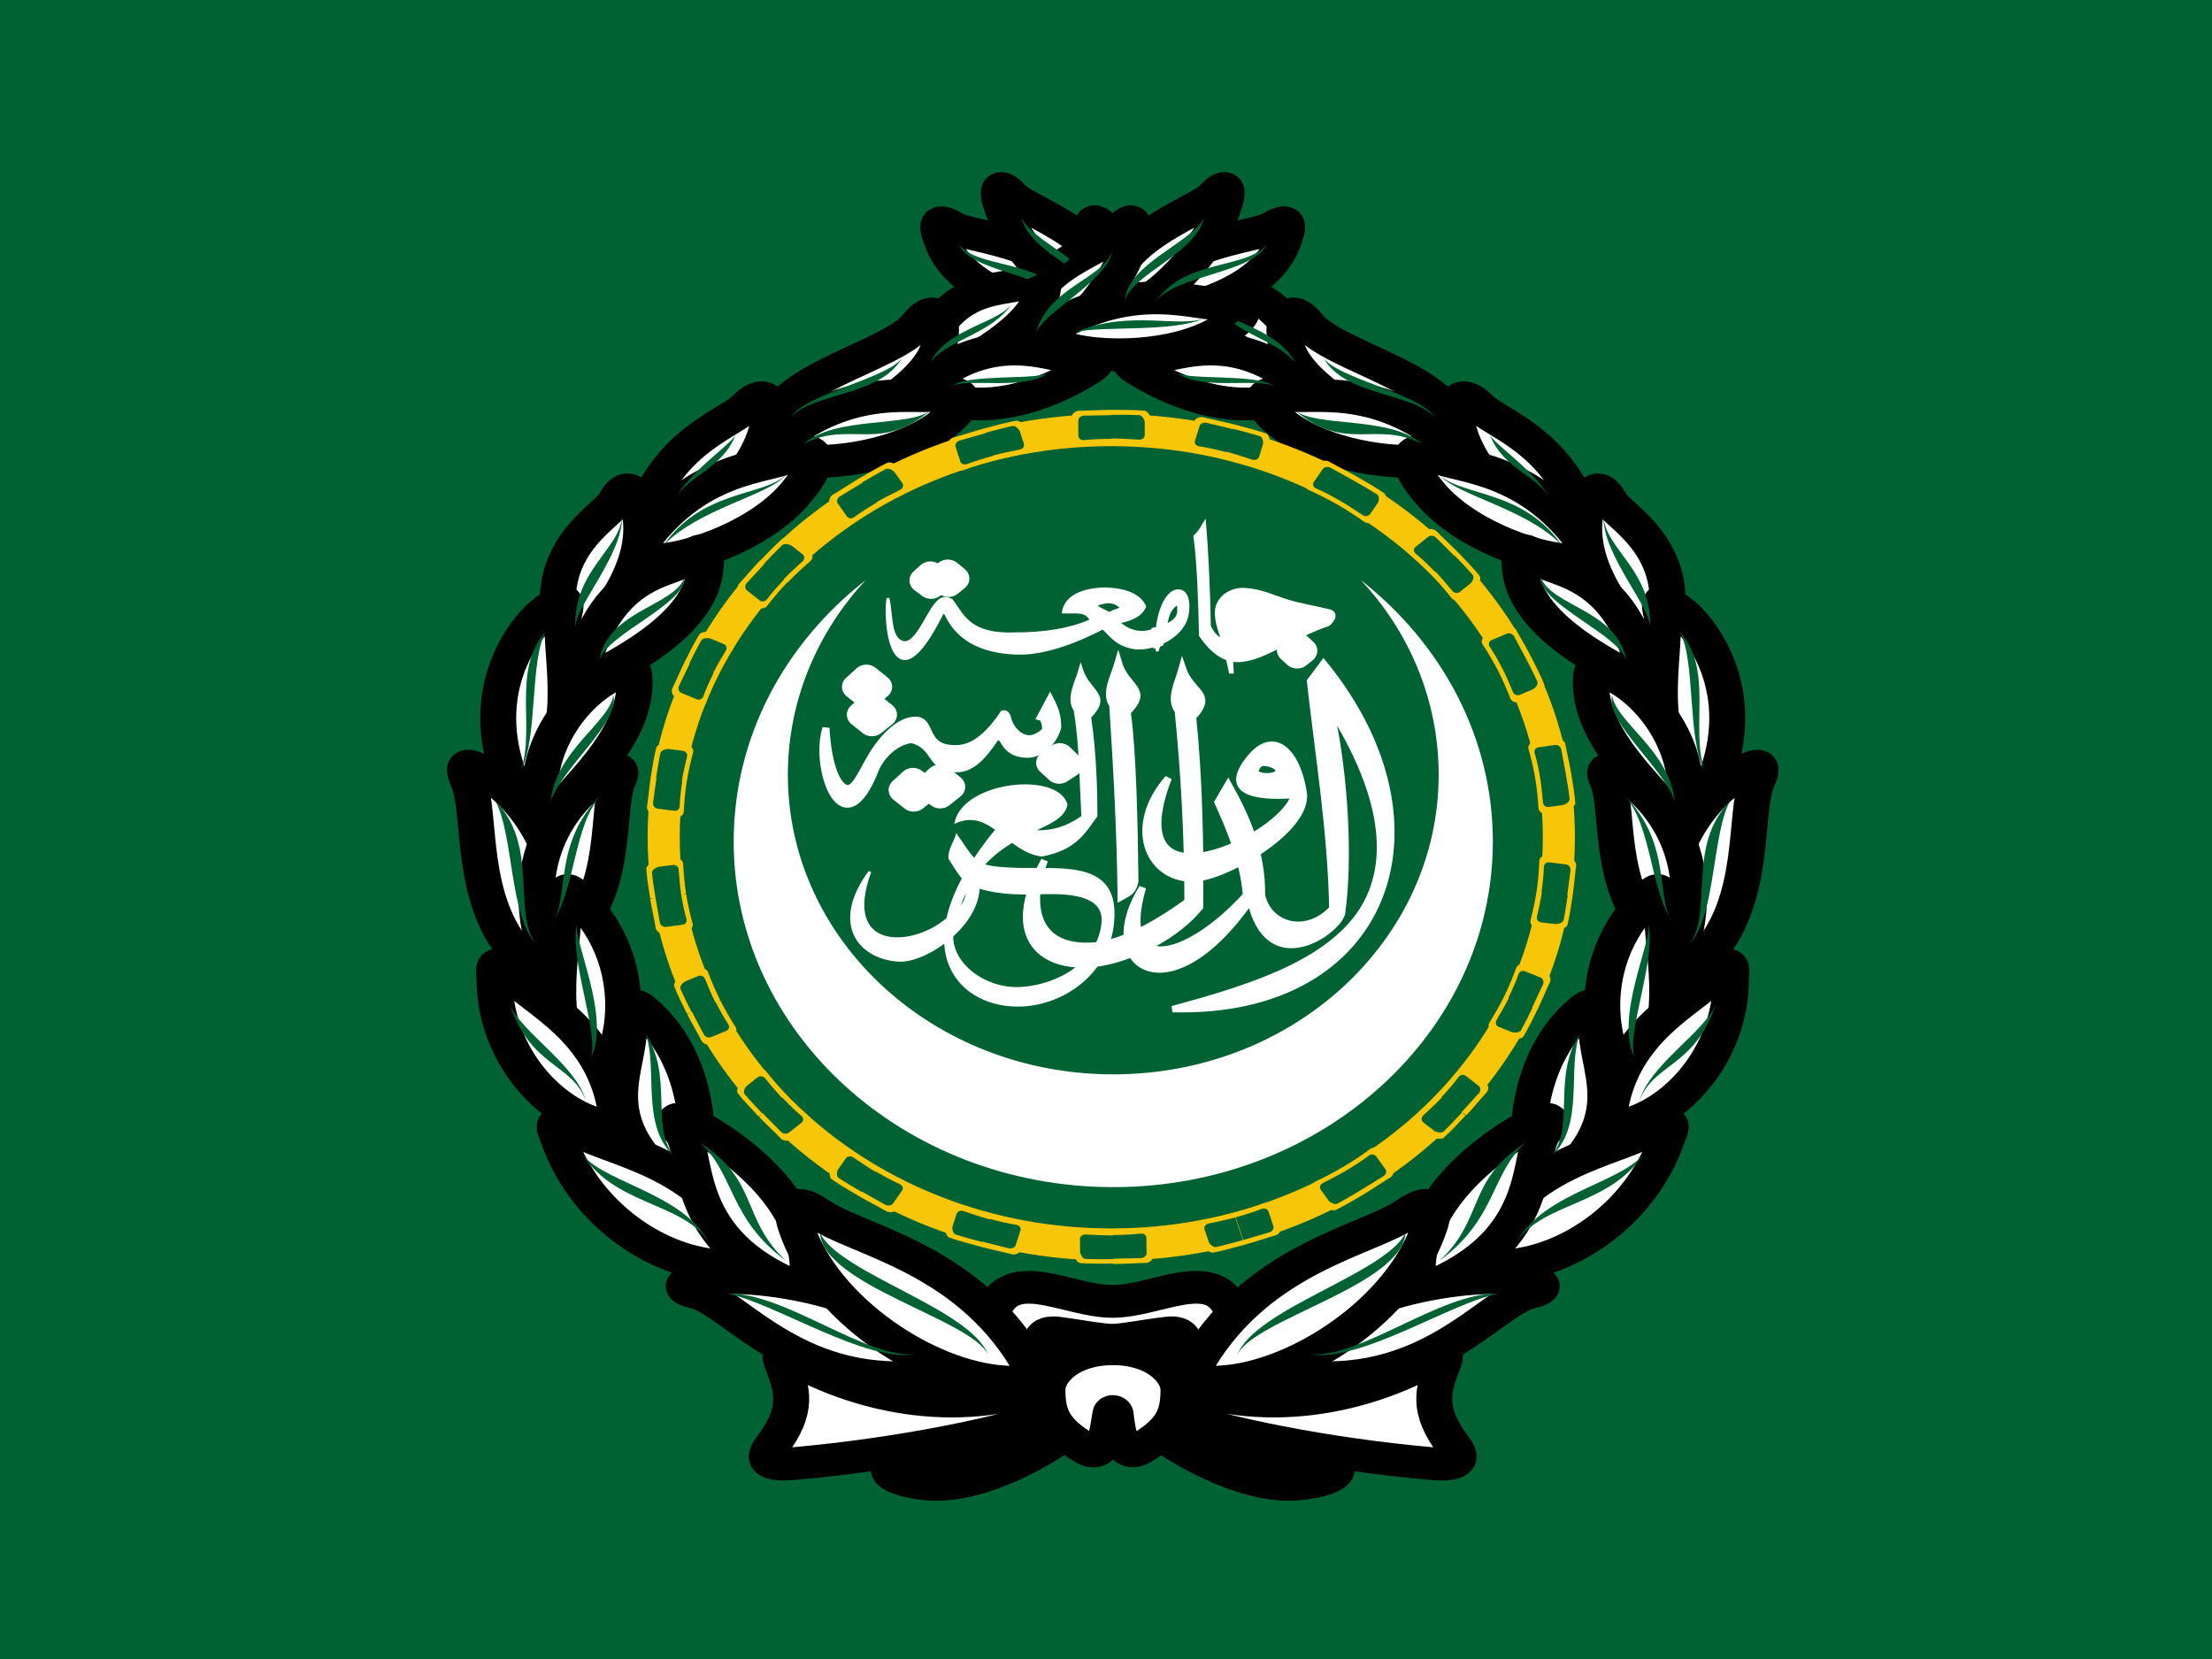 <?xml version="1.0" encoding="utf-8"?>
<!-- Generator: Adobe Illustrator 22.1.0, SVG Export Plug-In . SVG Version: 6.00 Build 0)  -->
<svg version="1.1" xmlns="http://www.w3.org/2000/svg" xmlns:xlink="http://www.w3.org/1999/xlink" x="0px" y="0px"
	 viewBox="0 0 640 480" style="enable-background:new 0 0 640 480;" xml:space="preserve">
<rect x="0" y="0" width="640" height="480" fill="#808080" stroke="none"/>
<style type="text/css">
	.st0{fill:#006233;}
	.st1{fill:#FFFFFF;stroke:#FFFFFF;stroke-width:0.401;}
	.st2{fill:#FFFFFF;stroke:#FFFFFF;}
	.st3{fill:#FFFFFF;stroke:#FFFFFF;stroke-width:4.008;stroke-linecap:round;stroke-linejoin:round;}
	.st4{fill:#FFFFFF;}
	.st5{fill:#FFFFFF;stroke:#000000;stroke-width:8.012;}
	.st6{fill:none;stroke:#F7C608;stroke-width:8.121;stroke-linecap:round;stroke-linejoin:round;}
	.st7{fill:#F7C608;}
</style>
<g id="Layer_1">
	<path id="_x32_1399192" class="st0" d="M640,480V0L0,0v480L640,480L640,480z"/>
</g>
<g id="Layer_2">
	<g id="g13004" transform="matrix(1.144 0 0 1.145 -.392 -145.67)">
		<g id="g9244" transform="matrix(1.76 0 0 1.6 -2175.2 -3398.1)">
			<path id="path3159" class="st1" d="M1361.1,2341c-5.5,8.2-1.5,13.6,4.1,14c3.7,0.3,11.5-5.3,11.5-11.8l-2.1-1.2
				c1.2,3.3,0,4.4-2.6,6.7C1367,2353.2,1356.9,2353.6,1361.1,2341z"/>
			<path id="path3115" class="st2" d="M1404.6,2362.7c30.9,0.9,40.7-29,21.7-54.6l-1.9,2.8c1.2,11.9,3,23.7,3.2,35.9
				c-3.7,4.4-9.2,2.8-10.2-2.1c0.1-6.6-2.1-12.2-4.8-17.5l-1.5,2.8c1.8,4.4,3.7,9.3,4.1,14.7c-8.8,10.6-18.6,12.7-14.9-1.2
				c-7,12.2,3.6,20.8,15.5,2c2.6,12.8,12.5,4.9,13.1,2.1c1.1-8.4,0.5-21.9-1.7-32.6c8.6,14.9,8.9,25.6,4.3,32.8
				C1426.3,2355.8,1415.3,2359.5,1404.6,2362.7L1404.6,2362.7z"/>
			<path id="path3117" class="st2" d="M1422.1,2328.9c-6.6,0.5-10-0.9-6.4-5.8c3.5-4.8,6.8-1,7.7,5.4c0.8,6-11.6,13.6-15.9,13.6
				c-6.5,0-9.5-8.4-3.5-15.9C1396.3,2348.2,1420.7,2335.5,1422.1,2328.9z M1417.6,2323.8c-0.8,0-1.4,1.4-1,1.7
				c1.2,0.8,3,0.3,3.2-0.1C1420.2,2324.4,1418.7,2323.8,1417.6,2323.8L1417.6,2323.8z"/>
			<path id="path3140" class="st2" d="M1386.2,2339.2c-6.4,12.5,0,17.7,8.1,16.2c4.7-0.9,10.8-4.2,14.2-8.8c0.1-10.1-0.1-20.2-1-30
				c3.2-3.8-0.3-3.8-1.5-7.8c-0.6,2.4-1.9,4.9-0.6,6.8c0.9,9.9,1.4,19.9,1.4,30.1c-6.4,5.1-11.2,7.1-14.6,7
				C1385.2,2352.7,1383.7,2346.7,1386.2,2339.2L1386.2,2339.2z"/>
			<path id="path3150" class="st2" d="M1399.2,2342.5c-0.1-9.4-0.3-20.1-1.1-26.7c3.3-3.7-0.2-3.8-1.3-7.9c-0.6,2.3-2,4.9-0.8,6.8
				c0.6,10.1,1.1,20.2,1.2,30.3C1398,2344.5,1398.9,2344.3,1399.2,2342.5L1399.2,2342.5z"/>
			<path id="path3152" class="st1" d="M1374.6,2342.1c-0.8-1-1.4-2.2-2-3.2c-0.1-1.4,0.8-2.7,1-3.5c1.1,1.7,1.7,2.9,2.6,3.8
				 M1377.2,2339.9c1.6,0.6,3.5,0.6,5.3,0.7c7,0.1,14.3-1,13.5,8.4c-0.7,8.3-7.6,13.2-13.8,13.1c-8.8-0.1-16.4-9.8-2.8-27.8
				c1.3-0.2,3,0.1,4.5,0.3c2.4,0.2,4.9,0,7.8-2.3c-0.3-5.9-0.3-11.5-1.1-16.8c-1.2-1.9,0.2-4.4,0.8-6.8c1.1,4.1,4.5,4.2,1.3,7.9
				c0.8,5.9,0.9,12,0.9,15.6c-1.7,2.5-2.9,5.2-7.8,6.2c-4.9-0.7-7.2-7.6-12.3-5.3c1.4-6.2,14.5-7.7,15.8-2.7
				c-0.9,5.1-13.1,3.1-16.3,19.6c-1,5.1,4.4,9.8,9.9,9.4c5.4-0.4,11.2-4.1,11.7-10.4c0.4-5.3-7-4.7-10.1-4.6
				c-4.5,0.1-7.4-0.6-9.1-1.6 M1380.1,2331.3c0.8-0.8,3.6-1.3,4.6-0.1c-0.8,0.5-1.5,1.1-2.1,1.7
				C1381.5,2332.4,1380.8,2331.8,1380.1,2331.3z"/>
			<path id="path3161" class="st2" d="M1387,2313.7c0.8,1.7,1.1,2.8,1.1,4.5c-0.5,2.2-2.4,4.3-4.3,4.3c-1.2,0-2.6-0.3-3.5-2.2
				c-0.1-0.2-0.6-0.8-1.1-0.5c-2.1,3.5-3.7,5-5.7,5c-3.9-0.1-2.7-3.5-6.3-4.6c-1.5,0-3.9,1.5-5.2,4.4c-4.7,13.5-9.1,0-7.2-6.3
				c0.3,6,1.7,9.6,3.2,9.5c1.1-0.1,2-2.6,3.4-5.2c1.1-2,3.6-5.6,6.3-5.6c2.5,0.1,0.9,4.6,5.8,4.5c2.4,0,4.6-1.9,6.8-5.5
				c0.5-0.1,0.6,0.8,0.7,1.1c0.3,1.3,2.5,4.7,5.4,1.5c-0.1-0.7-0.1-1.8-0.8-2L1387,2313.7z"/>
			<path id="path3163" class="st1" d="M1402.4,2302.6c-2.6,1.3-4.5,0.1-5.6-1c1.9-0.4,3.3-1.1,3.8-2.5c-0.8-1.9-2.9-2.7-5.7-2.8
				c-3.8,0.1-5.7,1.6-6,3.7c1.8,0.1,3.3-0.4,4,1.3c-3.1,1.5-6.8,2.1-10.8,2.1c-6.5,0.3-7.5-2.6-9.2-5.2c-0.1-0.2-0.7-0.4-1-0.4
				c-2,0-3.5,7-5.8,7c-2.3-0.3-1.8-4.5-2.4-7c-0.6,3.8,0.7,17.9,7.7,2.6c0.2-0.5,0.5-0.4,0.7,0.1c1.9,4.3,5.7,5.8,9.9,6
				c3.5,0.2,7.9-1.3,12.6-4c1.3,1.4,2.2,2.9,4.9,3.2c3.1,0.1,6.4-2.1,7.1-4.8c0.4-1.4,0.4-4.2-1.1-4.3c-2.1-0.1-3.6,5-3.1,9.6
				c0-0.1,0.3-1.1,0.3-1.1 M1393.5,2298.9c1.4-0.6,2.7-0.9,3.8,0.5c-0.8,0.3-1.3,0.5-1.8,0.8
				C1394.9,2299.8,1394,2299.5,1393.5,2298.9z M1403.6,2302.1c0.3-1.5,0.5-2.7,1.8-3.5C1405.6,2300.2,1405.6,2301.1,1403.6,2302.1z"
				/>
			<path id="path3169" class="st1" d="M1411.8,2304.4c-0.4-1.3-0.8-2.4-0.9-3.8c-0.3-2.8,2.1-4.5,4.3-4.2c2.3,0.2,3.8,1.1,5.9,1.8
				c1.7,0.6,4,1,6.2,1.6c1.2,0.6,0,2-0.3,2.2c-5.5,2.1-9.3,5.5-12.8,5.7c-2.1,0.1-3.9-1.3-5.6-4c-0.1-5.4-0.3-11.7-0.8-15.7
				c0.8-0.8,1-1.4,1.4-2.1c0.4,5.2,0.6,10.7,0.7,16.3C1410.3,2303.2,1410.9,2304,1411.8,2304.4L1411.8,2304.4z M1415.3,2304.8
				c-2.9,0.8-2.6-1.7-2.8-3.2c-0.3-1.8-0.1-3.8,2.2-3.3c2.9,0.8,5.6,1.8,8.2,2.9L1415.3,2304.8z"/>
			<path id="path3173" class="st1" d="M1412.5,2307.5l0.4,2h0.3l-0.1-1.8"/>
			<path id="path5196" class="st3" d="M1365.8,2328.1l1.5-1.5l1.7,1.5l-1.6,1.4L1365.8,2328.1z"/>
			<path id="path6168" class="st3" d="M1369.6,2327.6l1.5-1.5l1.7,1.5l-1.6,1.4L1369.6,2327.6z"/>
			<path id="path6170" class="st3" d="M1359.1,2311.8l1.5-1.5l1.7,1.5l-1.6,1.4L1359.1,2311.8z"/>
			<path id="path6172" class="st3" d="M1359.8,2316.2l1.5-1.5l1.7,1.5l-1.6,1.4L1359.8,2316.2z"/>
			<path id="path6174" class="st3" d="M1387,2323.8l1.4-1.1l1.3,1.4l-1.4,1L1387,2323.8z"/>
			<path id="path6176" class="st3" d="M1368.8,2295l1-1l1.1,1l-1,0.9L1368.8,2295z"/>
			<path id="path6178" class="st3" d="M1371.3,2294.7l1-1l1.1,1l-1,0.9L1371.3,2294.7z"/>
			<path id="path6180" class="st3" d="M1423.4,2306.1l-0.9,0.8l-0.9-0.9l1-0.7L1423.4,2306.1z"/>
			<path id="path9240" class="st1" d="M1379.5,2334.2l-0.1,1.7l2.7,0.3l2.1-1.6L1379.5,2334.2L1379.5,2334.2z"/>
			<path id="path9242" class="st2" d="M1402.1,2302.9l0.8-0.2l-0.1,2.2l-0.5,0.2L1402.1,2302.9L1402.1,2302.9z"/>
		</g>
		<path id="path2722" class="st4" d="M281.9,427.2c52.9,0,96-39.2,96-87.3c0-26.5-13-50.1-33.4-66.1c12.3,13.1,19.7,30.4,19.7,49.2
			c0,41.8-36.8,75.7-82.3,75.7c-45.5,0-82.3-33.9-82.3-75.7c0-18.8,7.5-36.1,19.7-49.2c-20.5,16-33.4,39.6-33.4,66.1
			C185.9,388,228.9,427.2,281.9,427.2L281.9,427.2z"/>
		<g id="g2908" transform="matrix(1.135 0 0 1.032 2.726 -21.429)">
			<path id="path2910" class="st5" d="M234.4,481.5c-18.6,9.3-42,6.8-61.7-5.9c-0.8-0.4-1.3,0.2-0.4,2.5c2.1,6.1,3.8,11-2.5,20.1
				c-2.8,4,0.4,4.7,5.1,4.2c23.7-2.3,47-7.6,58.3-12.1L234.4,481.5z"/>
			<path id="path2912" class="st5" d="M234,492.6c-7.4,3-20.1,6.6-34.3,9.1c-5.7,0.8-5.5,4.5,4.7,5.7c10.4,1.1,23.7-6.4,31.8-12.9
				L234,492.6z"/>
			<path id="path2914" class="st5" d="M245.8,472.2c2.5,0,7.2-1.1,11.9-1.7c8.7-1.5,2.3,11.9-11.9,11.9v4.5
				c14.4,0,29.5-15.7,26.3-22.7c-4.5-10.2-16.7-1.5-26.3-1.5s-21.8-8.7-26.3,1.5c-3.2,7,11.9,22.7,26.3,22.7v-4.5
				c-14.2,0-20.6-13.4-11.9-11.9C238.6,471.2,243.3,472.2,245.8,472.2z"/>
			<path id="path2916" class="st5" d="M257.3,481.5c18.6,9.3,42,6.8,61.7-5.9c0.8-0.4,1.3,0.2,0.4,2.5c-2.1,6.1-3.8,11,2.5,20.1
				c2.8,4-0.4,4.7-5.1,4.2c-23.7-2.3-47-7.6-58.3-12.1L257.3,481.5z"/>
			<path id="path2918" class="st5" d="M257.7,492.6c7.4,3,19.9,6.6,34.3,9.1c5.7,0.8,5.5,4.5-4.7,5.7c-10.4,1.1-23.7-6.4-31.8-12.9
				L257.7,492.6z"/>
			<path id="path2920" class="st5" d="M246.5,490.4c0.4,3.6,1.1,11.4,5.9,8.1c6.6-4.5,8.1-7.8,8.1-14.2c0-4-4.9-10-14.6-10
				c-9.7,0-14.6,5.9-14.6,10c0,6.4,1.5,9.7,8.1,14.2c4.9,3.4,5.3-4.5,5.9-8.1C245.4,489.2,246.5,489.6,246.5,490.4z"/>
		</g>
		<g id="g2724" transform="matrix(1.135 0 0 1.032 2.726 -21.429)">
			<path id="path2726" class="st5" d="M239.7,219c-2.8-15.7-25.9-16.7-29.5-19.3c-4.2-2.8-3.6,0-2.1,4.2c4.2,11,18.6,15.5,25.2,16.7
				C238.6,221.5,240.3,221.9,239.7,219z"/>
			<path id="path2728" class="st5" d="M246.7,219.4c2.3-16.1-20.6-23.7-23.3-27.3c-3.2-3.8-3.6-1.5-2.1,3
				c2.8,9.5,12.7,20.8,18.6,23.7C244.8,221.3,246.3,222.4,246.7,219.4z"/>
			<path id="path2730" class="st5" d="M265.6,228.7c2.1-19.3-16.5-22.3-21.4-28.4c-3.2-3.8-3.4-1.7-2.3,2.8
				c2.1,9.7,11.4,21.2,17.2,24.8C263.4,230.6,265.3,231.7,265.6,228.7z"/>
			<path id="path2732" class="st5" d="M259.8,224.5c-19.3-12.5-32.8-5.5-38.4-6.1c-5.3-0.6-7,2.8,2.1,7.8c11.2,6.1,26.9,5.3,33.1,3
				C263,226.6,261.1,225.3,259.8,224.5z"/>
			<path id="path2734" class="st5" d="M288.9,233c-5.9-20.8-19.7-17.4-23.7-19.9c-4-2.5-4.5-1.9-3.6,2.8
				c1.7,8.3,15.9,17.4,22.9,20.1C287,236.8,290.1,238,288.9,233z"/>
			<path id="path2736" class="st5" d="M286.1,236.6c-16.5-13.4-29.5-3.4-34.5-4.9c-3.8-1.1-2.1,1.5-0.6,2.5
				c10.6,7.4,23.7,11.4,33.9,6.8C288.9,239.3,289.1,238.9,286.1,236.6z"/>
			<path id="path2738" class="st5" d="M321.9,250.1c0.2-13.1-26.9-18.6-32.6-26.7c-3.4-4.9-6.4-2.3-4.7,5.5
				c2.5,10.2,21.2,21.4,31.4,23.5C322.1,253.7,321.9,251.6,321.9,250.1z"/>
			<path id="path2740" class="st5" d="M321.1,252.5c-17.2-15.5-31.6-10.4-36.9-11.9c-5.3-1.3-7.4,1.9,0.8,8.3
				c10.2,7.6,25.9,9.1,32.4,7.6C324,255,322.4,253.5,321.1,252.5z"/>
			<path id="path2742" class="st5" d="M351.8,275.1c-4.9-22.5-20.3-27.1-24.2-31.4c-3.6-4.2-7.4-3-4.2,7.2
				c3.8,12.1,16.3,22.7,22.9,25.2C352.7,278.9,352.2,276.8,351.8,275.1z"/>
			<path id="path2744" class="st5" d="M351.6,278.1c-12.5-20.1-28.8-19.5-33.9-22.3c-4.9-3-8.3-0.4-1.7,8.3
				c7.6,10.6,23.3,16.5,30.5,17C353.7,281.5,352.4,279.6,351.6,278.1z"/>
			<path id="path2746" class="st5" d="M367.7,302c7.2-22.9-9.3-31.4-11-35.2c-1.9-3.8-3.8-3.8-4.9,0.2
				c-4.7,16.3,10.4,32.2,12.7,35.4C366.9,305.4,367.3,304,367.7,302z"/>
			<path id="path2748" class="st5" d="M364.3,308.4c-5.7-25.6-20.8-24.2-24.2-27.8c-3.6-3.6-4-1.1-3.4,3.6
				c1.7,12.5,16.7,21,23.5,25.2C362.4,310.7,364.9,312.2,364.3,308.4z"/>
			<path id="path2750" class="st5" d="M378.7,338.5c10.4-24.2-1.9-40.5-5.7-44.1c-3.8-3.4-6.1-4.9-4.9,0c1.7,7.4-4.2,26.5,4.9,40.5
				C376,339.6,376.4,344,378.7,338.5z"/>
			<path id="path2752" class="st5" d="M373.2,343.4c2.3-14.8-6.1-28.4-15.3-33.7c-5.3-3.2-5.5-2.3-5.5,2.1
				c0.4,13.8,13.4,25.2,17.2,31.6C373.2,349.3,373,344.9,373.2,343.4z"/>
			<path id="path2754" class="st5" d="M370.9,381.9c-7.6-28,8.3-44.1,13.1-47.3c4.7-3.4,7.6-4.7,5.5,0.6
				c-3.2,7.8,0.2,29.7-11.9,43.4C373.8,383.4,372.4,388.3,370.9,381.9z"/>
			<path id="path2756" class="st5" d="M372.6,375.8c6.4-24.4-7.4-38.1-11.7-40.9c-4-2.8-6.6-3.8-4.7,0.6c2.5,6.8-0.2,25.9,10.4,37.7
				C370,377.3,371.3,381.3,372.6,375.8z"/>
			<path id="path2758" class="st5" d="M364.7,364.4c-11.4,12.3-11.7,30.3-6.6,40.9c3.2,6.1,3.6,5.7,6.6,1.3
				c8.1-12.9,3.2-31.6,3.6-39.8C368.5,358.8,366,363.1,364.7,364.4z"/>
			<path id="path2760" class="st5" d="M383.6,383.8c0,17-10.4,30.7-21.4,35c-6.4,2.3-6.4,1.7-5.5-3.4c3-19.1,17.6-26.1,22.9-32.2
				C384.7,377.3,383.6,382.2,383.6,383.8z"/>
			<path id="path2762" class="st5" d="M344.2,434.3c18.6-17,8.7-28.8,9.5-39.8c0.4-5.9-1.9-4.5-4-2.3c-11.9,11.7-12.5,32.4-10,40.5
				C340.8,436.2,342.5,435.8,344.2,434.3z"/>
			<path id="path2764" class="st5" d="M369.2,423.3c-6.1,18.6-22.5,30.1-36.2,30.7c-8.1,0.4-7.8-0.2-5.1-5.7
				c10.4-19.9,28.8-22.3,37.1-27.3C372.6,416.3,369.8,421.4,369.2,423.3z"/>
			<path id="path2766" class="st5" d="M318.5,458.2c24.2-12.1,19.3-32.2,23.7-37.3c3.2-3.6-0.6-3.2-2.5-1.9
				c-14.2,8.3-25.6,21.4-25.9,35.4C313.9,459.7,314.3,460.4,318.5,458.2z"/>
			<path id="path2768" class="st5" d="M285.5,480.7c30.5,4.9,44.7-18.2,53.6-20.3c4.7-1.1,1.3-3-1.1-3.2c-20.3-2.3-46.2,7.2-54,17.8
				C280.8,479.2,280.8,480.1,285.5,480.7z"/>
			<path id="path2770" class="st5" d="M316.4,444.5c-6.1,20.1-29,36.7-46.2,37.9c-8.1,0.6-8.1-0.2-5.1-5.5
				c13.8-25,37.7-29.2,46.2-35.6C318.5,435.8,317.1,442.6,316.4,444.5z"/>
			<path id="path2772" class="st5" d="M252,219c2.8-15.7,25.9-16.7,29.5-19.3c4.2-2.8,3.6,0,2.1,4.2c-4.2,11-18.6,15.5-25.2,16.7
				C253.1,221.5,251.4,221.9,252,219z"/>
			<path id="path2774" class="st5" d="M245,219.4c-2.3-16.1,20.6-23.7,23.3-27.3c3.2-3.8,3.6-1.5,2.1,3
				c-2.8,9.5-12.7,20.8-18.6,23.7C246.9,221.3,245.4,222.4,245,219.4z"/>
			<path id="path2776" class="st5" d="M226.1,228.7c-2.1-19.3,16.5-22.3,21.4-28.4c3.2-3.8,3.4-1.7,2.3,2.8
				c-2.1,9.7-11.4,21.2-17.2,24.8C228.3,230.6,226.4,231.7,226.1,228.7z"/>
			<path id="path2778" class="st5" d="M231.9,224.5c19.3-12.5,32.8-5.5,38.4-6.1c5.3-0.6,7,2.8-2.1,7.8c-11.2,6.1-26.9,5.3-33.1,3
				C228.7,226.6,230.6,225.3,231.9,224.5z"/>
			<path id="path2780" class="st5" d="M202.8,233c5.9-20.8,19.7-17.4,23.7-19.9c4-2.5,4.5-1.9,3.6,2.8c-1.7,8.3-15.9,17.4-22.9,20.1
				C204.7,236.8,201.6,238,202.8,233z"/>
			<path id="path2782" class="st5" d="M205.6,236.6c16.5-13.4,29.5-3.4,34.5-4.9c3.8-1.1,2.1,1.5,0.6,2.5
				c-10.6,7.4-23.7,11.4-33.9,6.8C202.8,239.3,202.6,238.9,205.6,236.6z"/>
			<path id="path2784" class="st5" d="M169.8,250.1c-0.2-13.1,26.9-18.6,32.6-26.7c3.4-4.9,6.4-2.3,4.7,5.5
				c-2.5,10.2-21.2,21.4-31.4,23.5C169.6,253.7,169.8,251.6,169.8,250.1z"/>
			<path id="path2786" class="st5" d="M170.6,252.5c17.2-15.5,31.6-10.4,36.9-11.9c5.3-1.3,7.4,1.9-0.8,8.3
				c-10.2,7.6-25.9,9.1-32.4,7.6C167.6,255,169.3,253.5,170.6,252.5z"/>
			<path id="path2788" class="st5" d="M139.9,275.1c4.9-22.5,20.3-27.1,24.2-31.4c3.6-4.2,7.4-3,4.2,7.2
				c-3.8,12.1-16.3,22.7-22.9,25.2C139,278.9,139.5,276.8,139.9,275.1z"/>
			<path id="path2790" class="st5" d="M140.1,278.1c12.5-20.1,28.8-19.5,33.9-22.3c4.9-3,8.3-0.4,1.7,8.3
				c-7.6,10.6-23.3,16.5-30.5,17C138,281.5,139.3,279.6,140.1,278.1z"/>
			<path id="path2792" class="st5" d="M124,302c-7.2-22.9,9.3-31.4,11-35.2c1.9-3.8,3.8-3.8,4.9,0.2c4.7,16.3-10.4,32.2-12.7,35.4
				C124.8,305.4,124.4,304,124,302z"/>
			<path id="path2794" class="st5" d="M127.4,308.4c5.7-25.6,20.8-24.2,24.2-27.8c3.6-3.6,4-1.1,3.4,3.6
				c-1.7,12.5-16.7,21-23.5,25.2C129.3,310.7,126.7,312.2,127.4,308.4z"/>
			<path id="path2796" class="st5" d="M113,338.5c-10.4-24.2,1.9-40.5,5.7-44.1c3.8-3.4,6.1-4.9,4.9,0c-1.7,7.4,4.2,26.5-4.9,40.5
				C115.7,339.6,115.3,344,113,338.5z"/>
			<path id="path2798" class="st5" d="M118.5,343.4c-2.3-14.8,6.1-28.4,15.3-33.7c5.3-3.2,5.5-2.3,5.5,2.1
				c-0.4,13.8-13.4,25.2-17.2,31.6C118.5,349.3,118.7,344.9,118.5,343.4z"/>
			<path id="path2800" class="st5" d="M120.8,381.9c7.6-28-8.3-44.1-13.1-47.3c-4.7-3.4-7.6-4.7-5.5,0.6c3.2,7.8-0.2,29.7,11.9,43.4
				C117.8,383.4,119.1,388.3,120.8,381.9z"/>
			<path id="path2802" class="st5" d="M119.1,375.8c-6.4-24.4,7.4-38.1,11.7-40.9c4-2.8,6.6-3.8,4.7,0.6
				c-2.5,6.8,0.2,25.9-10.4,37.7C121.7,377.3,120.4,381.3,119.1,375.8z"/>
			<path id="path2804" class="st5" d="M127,364.4c11.4,12.3,11.7,30.3,6.6,40.9c-3.2,6.1-3.6,5.7-6.6,1.3
				c-8.1-12.9-3.2-31.6-3.6-39.8C123.1,358.8,125.7,363.1,127,364.4z"/>
			<path id="path2806" class="st5" d="M108.1,383.8c0,17,10.4,30.7,21.4,35c6.4,2.3,6.4,1.7,5.5-3.4c-3-19.1-17.6-26.1-22.9-32.2
				C107,377.3,108.1,382.2,108.1,383.8z"/>
			<path id="path2808" class="st5" d="M147.5,434.3c-18.6-17-8.7-28.8-9.5-39.8c-0.4-5.9,1.9-4.5,4-2.3c11.9,11.7,12.5,32.4,10,40.5
				C150.9,436.2,149.2,435.8,147.5,434.3z"/>
			<path id="path2810" class="st5" d="M122.5,423.3c6.1,18.6,22.5,30.1,36.2,30.7c8.1,0.4,7.8-0.2,5.1-5.7
				c-10.4-19.9-28.8-22.3-37.1-27.3C119.1,416.3,121.9,421.4,122.5,423.3z"/>
			<path id="path2812" class="st5" d="M173.2,458.2c-24.2-12.1-19.3-32.2-23.7-37.3c-3.2-3.6,0.6-3.2,2.5-1.9
				c14.2,8.3,25.6,21.4,25.9,35.4C177.8,459.7,177.4,460.4,173.2,458.2z"/>
			<path id="path2814" class="st5" d="M206.2,480.7c-30.5,4.9-44.7-18.2-53.6-20.3c-4.7-1.1-1.3-3,1.1-3.2
				c20.3-2.3,46.2,7.2,54,17.8C210.9,479.2,210.9,480.1,206.2,480.7z"/>
			<path id="path2816" class="st5" d="M175.3,444.5c6.1,20.1,29,36.7,46.2,37.9c8.1,0.6,8.1-0.2,5.1-5.5
				c-13.8-25-37.7-29.2-46.2-35.6C173.2,435.8,174.6,442.6,175.3,444.5z"/>
		</g>
		<g id="g2818" transform="matrix(1.135 0 0 1.032 2.726 -21.429)">
			<path id="path2820" class="st0" d="M281.7,238.5c-4-3-18.9-1.3-21.6-3.2C265.3,239.7,277.2,236.6,281.7,238.5z"/>
			<path id="path2822" class="st0" d="M317.5,246.1c-3.2-5.7-22-9.5-24.8-14.6C297.6,241.2,312.2,240,317.5,246.1z"/>
			<path id="path2824" class="st0" d="M314.7,252.7c-7-6.8-23.3-4-28.2-8.1C298,255,304.3,246.9,314.7,252.7z"/>
			<path id="path2826" class="st0" d="M273.8,222.6c4.5,2.3,10,4.7,12.7,10.2c-3.2-4.2-8.9-5.9-13.6-9.5
				C273.2,223.2,273.6,222.8,273.8,222.6z"/>
			<path id="path2828" class="st0" d="M343.3,266.2c-2.8-6.4-12.5-13.4-13.4-15.7C332.7,258.8,340.8,260.7,343.3,266.2z"/>
			<path id="path2830" class="st0" d="M345.9,277.5c-8.5-13.4-21.8-11.9-27.1-17C322.8,265.4,338,268.6,345.9,277.5z"/>
			<path id="path2832" class="st0" d="M365.6,298c0.6-14.2-10-19.5-10.4-27.5C355,280,366,292.9,365.6,298z"/>
			<path id="path2834" class="st0" d="M360.3,305.7c-2.1-12.3-16.5-13.1-19.1-20.3C341.2,292.1,358.2,299.1,360.3,305.7z"/>
			<path id="path2836" class="st0" d="M372.2,298.7c7.6,9.3,2.3,23.5,5.5,33.9C373.8,324.9,375.8,305.9,372.2,298.7z"/>
			<path id="path2838" class="st0" d="M359.6,338.5c11.4,12.3,6.8,26.1,11.4,32C365.4,362.2,366.2,346.1,359.6,338.5z"/>
			<path id="path2840" class="st0" d="M383.4,340.2c-9.7,10.8-3.8,27.1-8.9,34.8C380.2,368.4,379.4,348.2,383.4,340.2z"/>
			<path id="path2842" class="st0" d="M371.1,340.2c-1.3-12.5-12.9-19.1-14-25.9C355.8,321.1,368.3,331.7,371.1,340.2z"/>
			<path id="path2844" class="st0" d="M365.2,370.1c1.9,8.7-5.1,27.3-3,33.1C357.5,393.2,366.2,374.3,365.2,370.1z"/>
			<path id="path2846" class="st0" d="M380.2,390c-4.7,15.5-14,14.4-17,23.7C365.4,404.8,377.7,396.8,380.2,390z"/>
			<path id="path2848" class="st0" d="M349.9,397.2c-6.1,10.4-1.1,22.3-6.1,29.7C351,419.5,347.1,405.7,349.9,397.2z"/>
			<path id="path2850" class="st0" d="M364.7,425.6c-7.4,13.8-22.7,12.5-28.8,22.5C342.1,435.6,360.9,433.4,364.7,425.6z"/>
			<path id="path2852" class="st0" d="M337.8,423.9c-13.1,9.1-9.1,18.6-19.1,28.8C331.3,442.6,330.2,431.3,337.8,423.9z"/>
			<path id="path2854" class="st0" d="M331.7,460.8c-12.7-0.4-30.9,16.1-42,14.8C300.7,477.9,321.1,463.1,331.7,460.8z"/>
			<path id="path2856" class="st0" d="M311.1,445.9c-0.8,12.9-33.9,21.2-37.5,29.9C277.6,464.4,306.7,455.9,311.1,445.9z"/>
			<path id="path2858" class="st0" d="M236.3,207.5c-4.2-3.6-9.3-6.6-10.8-10.2c1.1,4.7,5.3,8.1,9.5,11.2
				C235.5,208.4,235.9,207.7,236.3,207.5z"/>
			<path id="path2860" class="st0" d="M229.1,211.3c-6.6-3.2-14.2-3-17.6-7.4c2.1,4.5,9.3,6.1,15.5,8.5
				C227.6,212,228.5,211.6,229.1,211.3z"/>
			<path id="path2862" class="st0" d="M210,238.5c4-3,18.9-1.3,21.6-3.2C226.4,239.7,214.5,236.6,210,238.5z"/>
			<path id="path2864" class="st0" d="M174.2,246.1c3.2-5.7,22-9.5,24.8-14.6C194.1,241.2,179.5,240,174.2,246.1z"/>
			<path id="path2866" class="st0" d="M177,252.7c7-6.8,23.3-4,28.2-8.1C193.7,255,187.4,246.9,177,252.7z"/>
			<path id="path2868" class="st0" d="M205.2,232.7c4-8.5,15.5-9.5,18.4-14.6C219.1,225.8,209.4,227,205.2,232.7z"/>
			<path id="path2870" class="st0" d="M237.8,225.3c11.7-5.5,23.1-0.8,28.6-3.4C259.6,225.5,243.5,223.8,237.8,225.3z"/>
			<path id="path2872" class="st0" d="M148.4,266.2c2.8-6.4,12.5-13.4,13.4-15.7C159,258.8,150.9,260.7,148.4,266.2z"/>
			<path id="path2874" class="st0" d="M145.8,277.5c8.5-13.4,21.8-11.9,27.1-17C168.9,265.4,153.7,268.6,145.8,277.5z"/>
			<path id="path2876" class="st0" d="M126.1,298c-0.6-14.2,10-19.5,10.4-27.5C136.7,280,125.7,292.9,126.1,298z"/>
			<path id="path2878" class="st0" d="M131.4,305.7c2.1-12.3,16.5-13.1,19.1-20.3C150.5,292.1,133.5,299.1,131.4,305.7z"/>
			<path id="path2880" class="st0" d="M119.5,298.7c-7.6,9.3-2.3,23.5-5.5,33.9C117.8,324.9,115.9,305.9,119.5,298.7z"/>
			<path id="path2882" class="st0" d="M132,338.5c-11.4,12.3-6.8,26.1-11.4,32C126.3,362.2,125.5,346.1,132,338.5z"/>
			<path id="path2884" class="st0" d="M108.3,340.2c9.7,10.8,3.8,27.1,8.9,34.8C111.5,368.4,112.3,348.2,108.3,340.2z"/>
			<path id="path2886" class="st0" d="M120.6,340.2c1.3-12.5,12.9-19.1,14-25.9C135.9,321.1,123.4,331.7,120.6,340.2z"/>
			<path id="path2888" class="st0" d="M126.5,370.1c-1.9,8.7,5.1,27.3,3,33.1C134.2,393.2,125.5,374.3,126.5,370.1z"/>
			<path id="path2890" class="st0" d="M111.5,390c4.7,15.5,14,14.4,17,23.7C126.3,404.8,114,396.8,111.5,390z"/>
			<path id="path2892" class="st0" d="M141.8,397.2c6.1,10.4,1.1,22.3,6.1,29.7C140.7,419.5,144.5,405.7,141.8,397.2z"/>
			<path id="path2894" class="st0" d="M127,425.6c7.4,13.8,22.7,12.5,28.8,22.5C149.6,435.6,130.8,433.4,127,425.6z"/>
			<path id="path2896" class="st0" d="M153.9,423.9c13.1,9.1,9.1,18.6,19.1,28.8C160.4,442.6,161.5,431.3,153.9,423.9z"/>
			<path id="path2898" class="st0" d="M160,460.8c12.7-0.4,30.9,16.1,42,14.8C191,477.9,170.6,463.1,160,460.8z"/>
			<path id="path2900" class="st0" d="M180.6,445.9c0.8,12.9,33.9,21.2,37.5,29.9C214.1,464.4,185,455.9,180.6,445.9z"/>
			<path id="path2902" class="st0" d="M228.7,225.8c2.5-11.4,15.3-13.6,17-20.3C245,212.6,230,220.7,228.7,225.8z"/>
			<path id="path2904" class="st0" d="M266.2,197.4c-1.9,8.7-15.7,13.6-17.6,20.1C249.2,208.6,263.4,203.5,266.2,197.4z"/>
			<path id="path2906" class="st0" d="M255.4,217.9c6.6-10.6,20.1-7.8,24.8-14C276.8,211.1,260,211.3,255.4,217.9z"/>
		</g>
		<path id="path12826" class="st6" d="M394.6,338.8c0,56.8-50.7,102.9-113.2,102.9s-113.2-46.1-113.2-102.9s50.7-102.9,113.2-102.9
			S394.6,281.9,394.6,338.8z"/>
		<g id="g12874" transform="matrix(1.089 .291 -.32 .99 322.08 9.171)">
			<path id="path12861" class="st7" d="M64.9,417.8v1.3c0,0.8-0.6,1.5-1.5,1.7c-2.1,0-4.9,0.2-7.4,0.2l0-8.1c2.8,0,5.5-0.2,7.4-0.4
				c0.8,0,1.5,0.6,1.5,1.5v1.1 M47.1,415.2V414c0-0.8,0.6-1.5,1.5-1.5c2.1,0.2,4.7,0.4,7.4,0.4l0,8.1c-2.5,0-5.1,0-7.4-0.2
				c-0.8-0.2-1.5-1.7-1.5-2.5"/>
			<path id="path12865" class="st0" d="M63.4,417.5v0.9c0,0.6-0.5,1.1-1.2,1.2c-1.8,0-4.1,0.1-6.2,0.1l0-5.8c2.3,0,4.6-0.1,6.2-0.3
				c0.7,0,1.2,0.4,1.2,1.1v0.8 M48.6,415.7v-0.9c0-0.6,0.5-1.1,1.2-1.1c1.8,0.1,3.9,0.3,6.2,0.3l0,5.8c-2.1,0-4.2,0-6.2-0.1
				c-0.7-0.1-1.2-1.2-1.2-1.8"/>
		</g>
		<g id="g12878" transform="matrix(.955 .558 -.614 .868 618.66 131.41)">
			<path id="path12880" class="st7" d="M-132.1,430.8v1.3c0,0.8-0.6,1.5-1.5,1.7c-2.1,0-4.9,0.2-7.4,0.2l0-8.1
				c2.8,0,5.5-0.2,7.4-0.4c0.8,0,1.5,0.6,1.5,1.5v1.1 M-149.9,428.2V427c0-0.8,0.6-1.5,1.5-1.5c2.1,0.2,4.7,0.4,7.4,0.4l0,8.1
				c-2.5,0-5.1,0-7.4-0.2c-0.8-0.2-1.5-1.7-1.5-2.5"/>
			<path id="path12882" class="st0" d="M-133.6,430.5v0.9c0,0.6-0.5,1.1-1.2,1.2c-1.8,0-4.1,0.1-6.2,0.1l0-5.8
				c2.3,0,4.6-0.1,6.2-0.3c0.7,0,1.2,0.4,1.2,1.1v0.8 M-148.4,428.7v-0.9c0-0.6,0.5-1.1,1.2-1.1c1.8,0.1,3.9,0.3,6.2,0.3l0,5.8
				c-2.1,0-4.2,0-6.2-0.1c-0.7-0.1-1.2-1.2-1.2-1.8"/>
		</g>
		<g id="g12884" transform="matrix(.743 .78 -.858 .676 865.37 324.65)">
			<path id="path12886" class="st7" d="M-317.4,498.7v1.3c0,0.8-0.6,1.5-1.5,1.7c-2.1,0-4.9,0.2-7.4,0.2l0-8.1
				c2.8,0,5.5-0.2,7.4-0.4c0.8,0,1.5,0.6,1.5,1.5v1.1 M-335.3,496.2v-1.3c0-0.8,0.6-1.5,1.5-1.5c2.1,0.2,4.7,0.4,7.4,0.4l0,8.1
				c-2.5,0-5.1,0-7.4-0.2c-0.8-0.2-1.5-1.7-1.5-2.5"/>
			<path id="path12888" class="st0" d="M-319,498.5v0.9c0,0.6-0.5,1.1-1.2,1.2c-1.8,0-4.1,0.1-6.2,0.1l0-5.8c2.3,0,4.6-0.1,6.2-0.3
				c0.7,0,1.2,0.4,1.2,1.1v0.8 M-333.8,496.7v-0.9c0-0.6,0.5-1.1,1.2-1.1c1.8,0.1,3.9,0.3,6.2,0.3l0,5.8c-2.1,0-4.2,0-6.2-0.1
				c-0.7-0.1-1.2-1.2-1.2-1.8"/>
		</g>
		<g id="g12890" transform="matrix(.472 .939 -1.032 .429 1042.2 573.25)">
			<path id="path12892" class="st7" d="M-476.1,616.1v1.3c0,0.8-0.6,1.5-1.5,1.7c-2.1,0-4.9,0.2-7.4,0.2l0-8.1
				c2.8,0,5.5-0.2,7.4-0.4c0.8,0,1.5,0.6,1.5,1.5v1.1 M-494,613.6v-1.3c0-0.8,0.6-1.5,1.5-1.5c2.1,0.2,4.7,0.4,7.4,0.4l0,8.1
				c-2.5,0-5.1,0-7.4-0.2c-0.8-0.2-1.5-1.7-1.5-2.5"/>
			<path id="path12894" class="st0" d="M-477.7,615.9v0.9c0,0.6-0.5,1.1-1.2,1.2c-1.8,0-4.1,0.1-6.2,0.1l0-5.8
				c2.3,0,4.6-0.1,6.2-0.3c0.7,0,1.2,0.4,1.2,1.1v0.8 M-492.5,614.1v-0.9c0-0.6,0.5-1.1,1.2-1.1c1.8,0.1,3.9,0.3,6.2,0.3l0,5.8
				c-2.1,0-4.2,0-6.2-0.1c-0.7-0.1-1.2-1.2-1.2-1.8"/>
		</g>
		<g id="g12896" transform="matrix(.162 1.021 -1.123 .147 1134.9 857.07)">
			<path id="path12898" class="st7" d="M-595.3,773.5v1.3c0,0.8-0.6,1.5-1.5,1.7c-2.1,0-4.9,0.2-7.4,0.2l0-8.1
				c2.8,0,5.5-0.2,7.4-0.4c0.8,0,1.5,0.6,1.5,1.5v1.1 M-613.2,771v-1.3c0-0.8,0.6-1.5,1.5-1.5c2.1,0.2,4.7,0.4,7.4,0.4l0,8.1
				c-2.5,0-5.1,0-7.4-0.2c-0.8-0.2-1.5-1.7-1.5-2.5"/>
			<path id="path12900" class="st0" d="M-596.9,773.3v0.9c0,0.6-0.5,1.1-1.2,1.2c-1.8,0-4.1,0.1-6.2,0.1l0-5.8
				c2.3,0,4.6-0.1,6.2-0.3c0.7,0,1.2,0.4,1.2,1.1v0.8 M-611.7,771.4v-0.9c0-0.6,0.5-1.1,1.2-1.1c1.8,0.1,3.9,0.3,6.2,0.3l0,5.8
				c-2.1,0-4.2,0-6.2-0.1c-0.7-0.1-1.2-1.2-1.2-1.8"/>
		</g>
		<g id="g12902" transform="matrix(-.161 1.022 -1.123 -.146 1135.9 1153.1)">
			<path id="path12904" class="st7" d="M-665.4,958.1v1.3c0,0.8-0.6,1.5-1.5,1.7c-2.1,0-4.9,0.2-7.4,0.2l0-8.1
				c2.8,0,5.5-0.2,7.4-0.4c0.8,0,1.5,0.6,1.5,1.5v1.1 M-683.2,955.6v-1.3c0-0.8,0.6-1.5,1.5-1.5c2.1,0.2,4.7,0.4,7.4,0.4l0,8.1
				c-2.5,0-5.1,0-7.4-0.2c-0.8-0.2-1.5-1.7-1.5-2.5"/>
			<path id="path12906" class="st0" d="M-666.9,957.8v0.9c0,0.6-0.5,1.1-1.2,1.2c-1.8,0-4.1,0.1-6.2,0.1l0-5.8
				c2.3,0,4.6-0.1,6.2-0.3c0.7,0,1.2,0.4,1.2,1.1v0.8 M-681.7,956v-0.9c0-0.6,0.5-1.1,1.2-1.1c1.8,0.1,3.9,0.3,6.2,0.3l0,5.8
				c-2.1,0-4.2,0-6.2-0.1c-0.7-0.1-1.2-1.2-1.2-1.8"/>
		</g>
		<g id="g12908" transform="matrix(-.471 .939 -1.033 -.428 1045.1 1437.5)">
			<path id="path12910" class="st7" d="M-680.7,1154.9v1.3c0,0.8-0.6,1.5-1.5,1.7c-2.1,0-4.9,0.2-7.4,0.2l0-8.1
				c2.8,0,5.5-0.2,7.4-0.4c0.8,0,1.5,0.6,1.5,1.5v1.1 M-698.5,1152.4v-1.3c0-0.8,0.6-1.5,1.5-1.5c2.1,0.2,4.7,0.4,7.4,0.4l0,8.1
				c-2.5,0-5.1,0-7.4-0.2c-0.8-0.2-1.5-1.7-1.5-2.5"/>
			<path id="path12912" class="st0" d="M-682.2,1154.7v0.9c0,0.6-0.5,1.1-1.2,1.2c-1.8,0-4.1,0.1-6.2,0.1l0-5.8
				c2.3,0,4.6-0.1,6.2-0.3c0.7,0,1.2,0.4,1.2,1.1v0.8 M-697,1152.9v-0.9c0-0.6,0.5-1.1,1.2-1.1c1.8,0.1,3.9,0.3,6.2,0.3l0,5.8
				c-2.1,0-4.2,0-6.2-0.1c-0.7-0.1-1.2-1.2-1.2-1.8"/>
		</g>
		<g id="g12914" transform="matrix(-.743 .78 -.858 -.675 869.95 1687)">
			<path id="path12916" class="st7" d="M-639.8,1348.1v1.3c0,0.8-0.6,1.5-1.5,1.7c-2.1,0-4.9,0.2-7.4,0.2l0-8.1
				c2.8,0,5.5-0.2,7.4-0.4c0.8,0,1.5,0.6,1.5,1.5v1.1 M-657.6,1345.5v-1.3c0-0.8,0.6-1.5,1.5-1.5c2.1,0.2,4.7,0.4,7.4,0.4l0,8.1
				c-2.5,0-5.1,0-7.4-0.2c-0.8-0.2-1.5-1.7-1.5-2.5"/>
			<path id="path12918" class="st0" d="M-641.3,1347.8v0.9c0,0.6-0.5,1.1-1.2,1.2c-1.8,0-4.1,0.1-6.2,0.1l0-5.8
				c2.3,0,4.6-0.1,6.2-0.3c0.7,0,1.2,0.4,1.2,1.1v0.8 M-656.1,1346v-0.9c0-0.6,0.5-1.1,1.2-1.1c1.8,0.1,3.9,0.3,6.2,0.3l0,5.8
				c-2.1,0-4.2,0-6.2-0.1c-0.7-0.1-1.2-1.2-1.2-1.8"/>
		</g>
		<g id="g12920" transform="matrix(-.954 .558 -.614 -.868 624.54 1881.6)">
			<path id="path12922" class="st7" d="M-546.2,1521.9v1.3c0,0.8-0.6,1.5-1.5,1.7c-2.1,0-4.9,0.2-7.4,0.2l0-8.1
				c2.8,0,5.5-0.2,7.4-0.4c0.8,0,1.5,0.6,1.5,1.5v1.1 M-564,1519.4v-1.3c0-0.8,0.6-1.5,1.5-1.5c2.1,0.2,4.7,0.4,7.4,0.4l0,8.1
				c-2.5,0-5.1,0-7.4-0.2c-0.8-0.2-1.5-1.7-1.5-2.5"/>
			<path id="path12924" class="st0" d="M-547.7,1521.6v0.9c0,0.6-0.5,1.1-1.2,1.2c-1.8,0-4.1,0.1-6.2,0.1l0-5.8
				c2.3,0,4.6-0.1,6.2-0.3c0.7,0,1.2,0.4,1.2,1.1v0.8 M-562.5,1519.8v-0.9c0-0.6,0.5-1.1,1.2-1.1c1.8,0.1,3.9,0.3,6.2,0.3l0,5.8
				c-2.1,0-4.2,0-6.2-0.1c-0.7-0.1-1.2-1.2-1.2-1.8"/>
		</g>
		<g id="g12926" transform="matrix(-1.089 .291 -.32 -.99 328.78 2005.5)">
			<path id="path12928" class="st7" d="M-407.5,1662.3v1.3c0,0.8-0.6,1.5-1.5,1.7c-2.1,0-4.9,0.2-7.4,0.2l0-8.1
				c2.8,0,5.5-0.2,7.4-0.4c0.8,0,1.5,0.6,1.5,1.5v1.1 M-425.3,1659.8v-1.3c0-0.8,0.6-1.5,1.5-1.5c2.1,0.2,4.7,0.4,7.4,0.4l0,8.1
				c-2.5,0-5.1,0-7.4-0.2c-0.8-0.2-1.5-1.7-1.5-2.5"/>
			<path id="path12930" class="st0" d="M-409,1662.1v0.9c0,0.6-0.5,1.1-1.2,1.2c-1.8,0-4.1,0.1-6.2,0.1l0-5.8c2.3,0,4.6-0.1,6.2-0.3
				c0.7,0,1.2,0.4,1.2,1.1v0.8 M-423.8,1660.3v-0.9c0-0.6,0.5-1.1,1.2-1.1c1.8,0.1,3.9,0.3,6.2,0.3l0,5.8c-2.1,0-4.2,0-6.2-0.1
				c-0.7-0.1-1.2-1.2-1.2-1.8"/>
		</g>
		<g id="g12932" transform="matrix(-1.135 .001 -.001 -1.032 6.618 2048.7)">
			<path id="path12934" class="st7" d="M-234.8,1758.1v1.3c0,0.8-0.6,1.5-1.5,1.7c-2.1,0-4.9,0.2-7.4,0.2l0-8.1
				c2.8,0,5.5-0.2,7.4-0.4c0.8,0,1.5,0.6,1.5,1.5v1.1 M-252.6,1755.6v-1.3c0-0.8,0.6-1.5,1.5-1.5c2.1,0.2,4.7,0.4,7.4,0.4l0,8.1
				c-2.5,0-5.1,0-7.4-0.2c-0.8-0.2-1.5-1.7-1.5-2.5"/>
			<path id="path12936" class="st0" d="M-236.3,1757.8v0.9c0,0.6-0.5,1.1-1.2,1.2c-1.8,0-4.1,0.1-6.2,0.1l0-5.8
				c2.3,0,4.6-0.1,6.2-0.3c0.7,0,1.2,0.4,1.2,1.1v0.8 M-251.1,1756v-0.9c0-0.6,0.5-1.1,1.2-1.1c1.8,0.1,3.9,0.3,6.2,0.3l0,5.8
				c-2.1,0-4.2,0-6.2-0.1c-0.7-0.1-1.2-1.2-1.2-1.8"/>
		</g>
		<g id="g12938" transform="matrix(-1.092 -.282 .31 -.993 -313.06 2009.9)">
			<path id="path12940" class="st7" d="M-51.6,1801.9v1.3c0,0.8-0.6,1.5-1.5,1.7c-2.1,0-4.9,0.2-7.4,0.2l0-8.1
				c2.8,0,5.5-0.2,7.4-0.4c0.8,0,1.5,0.6,1.5,1.5v1.1 M-69.4,1799.4v-1.3c0-0.8,0.6-1.5,1.5-1.5c2.1,0.2,4.7,0.4,7.4,0.4l0,8.1
				c-2.5,0-5.1,0-7.4-0.2c-0.8-0.2-1.5-1.7-1.5-2.5"/>
			<path id="path12942" class="st0" d="M-53.1,1801.7v0.9c0,0.6-0.5,1.1-1.2,1.2c-1.8,0-4.1,0.1-6.2,0.1l0-5.8
				c2.3,0,4.6-0.1,6.2-0.3c0.7,0,1.2,0.4,1.2,1.1v0.8 M-67.9,1799.9v-0.9c0-0.6,0.5-1.1,1.2-1.1c1.8,0.1,3.9,0.3,6.2,0.3l0,5.8
				c-2.1,0-4.2,0-6.2-0.1c-0.7-0.1-1.2-1.2-1.2-1.8"/>
		</g>
		<g id="g12944" transform="matrix(-.96 -.55 .605 -.873 -610.8 1890)">
			<path id="path12946" class="st7" d="M146,1791.7v1.3c0,0.8-0.6,1.5-1.5,1.7c-2.1,0-4.9,0.2-7.4,0.2l0-8.1c2.8,0,5.5-0.2,7.4-0.4
				c0.8,0,1.5,0.6,1.5,1.5v1.1 M128.2,1789.2v-1.3c0-0.8,0.6-1.5,1.5-1.5c2.1,0.2,4.7,0.4,7.4,0.4l0,8.1c-2.5,0-5.1,0-7.4-0.2
				c-0.8-0.2-1.5-1.7-1.5-2.5"/>
			<path id="path12948" class="st0" d="M144.5,1791.5v0.9c0,0.6-0.5,1.1-1.2,1.2c-1.8,0-4.1,0.1-6.2,0.1l0-5.8
				c2.3,0,4.6-0.1,6.2-0.3c0.7,0,1.2,0.4,1.2,1.1v0.8 M129.7,1789.6v-0.9c0-0.6,0.5-1.1,1.2-1.1c1.8,0.1,3.9,0.3,6.2,0.3l0,5.8
				c-2.1,0-4.2,0-6.2-0.1c-0.7-0.1-1.2-1.2-1.2-1.8"/>
		</g>
		<g id="g12950" transform="matrix(-.751 -.774 .851 -.683 -859.34 1698.7)">
			<path id="path12952" class="st7" d="M332.7,1726.2v1.3c0,0.8-0.6,1.5-1.5,1.7c-2.1,0-4.9,0.2-7.4,0.2l0-8.1
				c2.8,0,5.5-0.2,7.4-0.4c0.8,0,1.5,0.6,1.5,1.5v1.1 M314.9,1723.7v-1.3c0-0.8,0.6-1.5,1.5-1.5c2.1,0.2,4.7,0.4,7.4,0.4l0,8.1
				c-2.5,0-5.1,0-7.4-0.2c-0.8-0.2-1.5-1.7-1.5-2.5"/>
			<path id="path12954" class="st0" d="M331.2,1726v0.9c0,0.6-0.5,1.1-1.2,1.2c-1.8,0-4.1,0.1-6.2,0.1l0-5.8c2.3,0,4.6-0.1,6.2-0.3
				c0.7,0,1.2,0.4,1.2,1.1v0.8 M316.4,1724.2v-0.9c0-0.6,0.5-1.1,1.2-1.1c1.8,0.1,3.9,0.3,6.2,0.3l0,5.8c-2.1,0-4.2,0-6.2-0.1
				c-0.7-0.1-1.2-1.2-1.2-1.8"/>
		</g>
		<g id="g12956" transform="matrix(-.481 -.935 1.028 -.437 -1038.6 1451.5)">
			<path id="path12958" class="st7" d="M493.4,1610.8v1.3c0,0.8-0.6,1.5-1.5,1.7c-2.1,0-4.9,0.2-7.4,0.2l0-8.1
				c2.8,0,5.5-0.2,7.4-0.4c0.8,0,1.5,0.6,1.5,1.5v1.1 M475.6,1608.3v-1.3c0-0.8,0.6-1.5,1.5-1.5c2.1,0.2,4.7,0.4,7.4,0.4l0,8.1
				c-2.5,0-5.1,0-7.4-0.2c-0.8-0.2-1.5-1.7-1.5-2.5"/>
			<path id="path12960" class="st0" d="M491.9,1610.6v0.9c0,0.6-0.5,1.1-1.2,1.2c-1.8,0-4.1,0.1-6.2,0.1l0-5.8
				c2.3,0,4.6-0.1,6.2-0.3c0.7,0,1.2,0.4,1.2,1.1v0.8 M477.1,1608.7v-0.9c0-0.6,0.5-1.1,1.2-1.1c1.8,0.1,3.9,0.3,6.2,0.3l0,5.8
				c-2.1,0-4.2,0-6.2-0.1c-0.7-0.1-1.2-1.2-1.2-1.8"/>
		</g>
		<g id="g12962" transform="matrix(-.172 -1.02 1.122 -.156 -1133.9 1168.4)">
			<path id="path12964" class="st7" d="M615.1,1454.8v1.3c0,0.8-0.6,1.5-1.5,1.7c-2.1,0-4.9,0.2-7.4,0.2l0-8.1
				c2.8,0,5.5-0.2,7.4-0.4c0.8,0,1.5,0.6,1.5,1.5v1.1 M597.3,1452.3v-1.3c0-0.8,0.6-1.5,1.5-1.5c2.1,0.2,4.7,0.4,7.4,0.4l0,8.1
				c-2.5,0-5.1,0-7.4-0.2c-0.8-0.2-1.5-1.7-1.5-2.5"/>
			<path id="path12966" class="st0" d="M613.6,1454.6v0.9c0,0.6-0.5,1.1-1.2,1.2c-1.8,0-4.1,0.1-6.2,0.1l0-5.8
				c2.3,0,4.6-0.1,6.2-0.3c0.7,0,1.2,0.4,1.2,1.1v0.8 M598.8,1452.7v-0.9c0-0.6,0.5-1.1,1.2-1.1c1.8,0.1,3.9,0.3,6.2,0.3l0,5.8
				c-2.1,0-4.2,0-6.2-0.1c-0.7-0.1-1.2-1.2-1.2-1.8"/>
		</g>
		<g id="g12968" transform="matrix(.151 -1.023 1.125 .138 -1137.7 872.37)">
			<path id="path12970" class="st7" d="M688,1270.8v1.3c0,0.8-0.6,1.5-1.5,1.7c-2.1,0-4.9,0.2-7.4,0.2l0-8.1c2.8,0,5.5-0.2,7.4-0.4
				c0.8,0,1.5,0.6,1.5,1.5v1.1 M670.2,1268.3v-1.3c0-0.8,0.6-1.5,1.5-1.5c2.1,0.2,4.7,0.4,7.4,0.4l0,8.1c-2.5,0-5.1,0-7.4-0.2
				c-0.8-0.2-1.5-1.7-1.5-2.5"/>
			<path id="path12972" class="st0" d="M686.4,1270.6v0.9c0,0.6-0.5,1.1-1.2,1.2c-1.8,0-4.1,0.1-6.2,0.1l0-5.8
				c2.3,0,4.6-0.1,6.2-0.3c0.7,0,1.2,0.4,1.2,1.1v0.8 M671.6,1268.8v-0.9c0-0.6,0.5-1.1,1.2-1.1c1.8,0.1,3.9,0.3,6.2,0.3l0,5.8
				c-2.1,0-4.2,0-6.2-0.1c-0.7-0.1-1.2-1.2-1.2-1.8"/>
		</g>
		<g id="g12974" transform="matrix(.462 -.943 1.037 .42 -1049.7 587.33)">
			<path id="path12976" class="st7" d="M706,1073.8v1.3c0,0.8-0.6,1.5-1.5,1.7c-2.1,0-4.9,0.2-7.4,0.2l0-8.1c2.8,0,5.5-0.2,7.4-0.4
				c0.8,0,1.5,0.6,1.5,1.5v1.1 M688.2,1071.3v-1.3c0-0.8,0.6-1.5,1.5-1.5c2.1,0.2,4.7,0.4,7.4,0.4l0,8.1c-2.5,0-5.1,0-7.4-0.2
				c-0.8-0.2-1.5-1.7-1.5-2.5"/>
			<path id="path12978" class="st0" d="M704.5,1073.5v0.9c0,0.6-0.5,1.1-1.2,1.2c-1.8,0-4.1,0.1-6.2,0.1l0-5.8
				c2.3,0,4.6-0.1,6.2-0.3c0.7,0,1.2,0.4,1.2,1.1v0.8 M689.7,1071.7v-0.9c0-0.6,0.5-1.1,1.2-1.1c1.8,0.1,3.9,0.3,6.2,0.3l0,5.8
				c-2.1,0-4.2,0-6.2-0.1c-0.7-0.1-1.2-1.2-1.2-1.8"/>
		</g>
		<g id="g12980" transform="matrix(.735 -.786 .865 .669 -876.89 336.39)">
			<path id="path12982" class="st7" d="M667.9,879.7v1.3c0,0.8-0.6,1.5-1.5,1.7c-2.1,0-4.9,0.2-7.4,0.2l0-8.1c2.8,0,5.5-0.2,7.4-0.4
				c0.8,0,1.5,0.6,1.5,1.5v1.1 M650,877.1v-1.3c0-0.8,0.6-1.5,1.5-1.5c2.1,0.2,4.7,0.4,7.4,0.4l0,8.1c-2.5,0-5.1,0-7.4-0.2
				c-0.8-0.2-1.5-1.7-1.5-2.5"/>
			<path id="path12984" class="st0" d="M666.3,879.4v0.9c0,0.6-0.5,1.1-1.2,1.2c-1.8,0-4.1,0.1-6.2,0.1l0-5.8c2.3,0,4.6-0.1,6.2-0.3
				c0.7,0,1.2,0.4,1.2,1.1v0.8 M651.5,877.6v-0.9c0-0.6,0.5-1.1,1.2-1.1c1.8,0.1,3.9,0.3,6.2,0.3l0,5.8c-2.1,0-4.2,0-6.2-0.1
				c-0.7-0.1-1.2-1.2-1.2-1.8"/>
		</g>
		<g id="g12986" transform="matrix(.949 -.566 .622 .863 -633.34 139.86)">
			<path id="path12988" class="st7" d="M576.5,704.1v1.3c0,0.8-0.6,1.5-1.5,1.7c-2.1,0-4.9,0.2-7.4,0.2l0-8.1c2.8,0,5.5-0.2,7.4-0.4
				c0.8,0,1.5,0.6,1.5,1.5v1.1 M558.7,701.6v-1.3c0-0.8,0.6-1.5,1.5-1.5c2.1,0.2,4.7,0.4,7.4,0.4l0,8.1c-2.5,0-5.1,0-7.4-0.2
				c-0.8-0.2-1.5-1.7-1.5-2.5"/>
			<path id="path12990" class="st0" d="M575,703.9v0.9c0,0.6-0.5,1.1-1.2,1.2c-1.8,0-4.1,0.1-6.2,0.1l0-5.8c2.3,0,4.6-0.1,6.2-0.3
				c0.7,0,1.2,0.4,1.2,1.1v0.8 M560.2,702v-0.9c0-0.6,0.5-1.1,1.2-1.1c1.8,0.1,3.9,0.3,6.2,0.3l0,5.8c-2.1,0-4.2,0-6.2-0.1
				c-0.7-0.1-1.2-1.2-1.2-1.8"/>
		</g>
		<g id="g12992" transform="matrix(1.086 -.3 .33 .987 -338.77 13.655)">
			<path id="path12994" class="st7" d="M439.5,561.4v1.3c0,0.8-0.6,1.5-1.5,1.7c-2.1,0-4.9,0.2-7.4,0.2l0-8.1c2.8,0,5.5-0.2,7.4-0.4
				c0.8,0,1.5,0.6,1.5,1.5v1.1 M421.7,558.9v-1.3c0-0.8,0.6-1.5,1.5-1.5c2.1,0.2,4.7,0.4,7.4,0.4l0,8.1c-2.5,0-5.1,0-7.4-0.2
				c-0.8-0.2-1.5-1.7-1.5-2.5"/>
			<path id="path12996" class="st0" d="M438,561.2v0.9c0,0.6-0.5,1.1-1.2,1.2c-1.8,0-4.1,0.1-6.2,0.1l0-5.8c2.3,0,4.6-0.1,6.2-0.3
				c0.7,0,1.2,0.4,1.2,1.1v0.8 M423.1,559.3v-0.9c0-0.6,0.5-1.1,1.2-1.1c1.8,0.1,3.9,0.3,6.2,0.3l0,5.8c-2.1,0-4.2,0-6.2-0.1
				c-0.7-0.1-1.2-1.2-1.2-1.8"/>
		</g>
		<g id="g12998" transform="matrix(1.135 -.01 .011 1.032 -17.033 -32.001)">
			<path id="path13000" class="st7" d="M267.8,463.1v1.3c0,0.8-0.6,1.5-1.5,1.7c-2.1,0-4.9,0.2-7.4,0.2l0-8.1c2.8,0,5.5-0.2,7.4-0.4
				c0.8,0,1.5,0.6,1.5,1.5v1.1 M250,460.5v-1.3c0-0.8,0.6-1.5,1.5-1.5c2.1,0.2,4.7,0.4,7.4,0.4l0,8.1c-2.5,0-5.1,0-7.4-0.2
				c-0.8-0.2-1.5-1.7-1.5-2.5"/>
			<path id="path13002" class="st0" d="M266.3,462.8v0.9c0,0.6-0.5,1.1-1.2,1.2c-1.8,0-4.1,0.1-6.2,0.1l0-5.8c2.3,0,4.6-0.1,6.2-0.3
				c0.7,0,1.2,0.4,1.2,1.1v0.8 M251.5,461v-0.9c0-0.6,0.5-1.1,1.2-1.1c1.8,0.1,3.9,0.3,6.2,0.3l0,5.8c-2.1,0-4.2,0-6.2-0.1
				c-0.7-0.1-1.2-1.2-1.2-1.8"/>
		</g>
	</g>
</g>
</svg>
